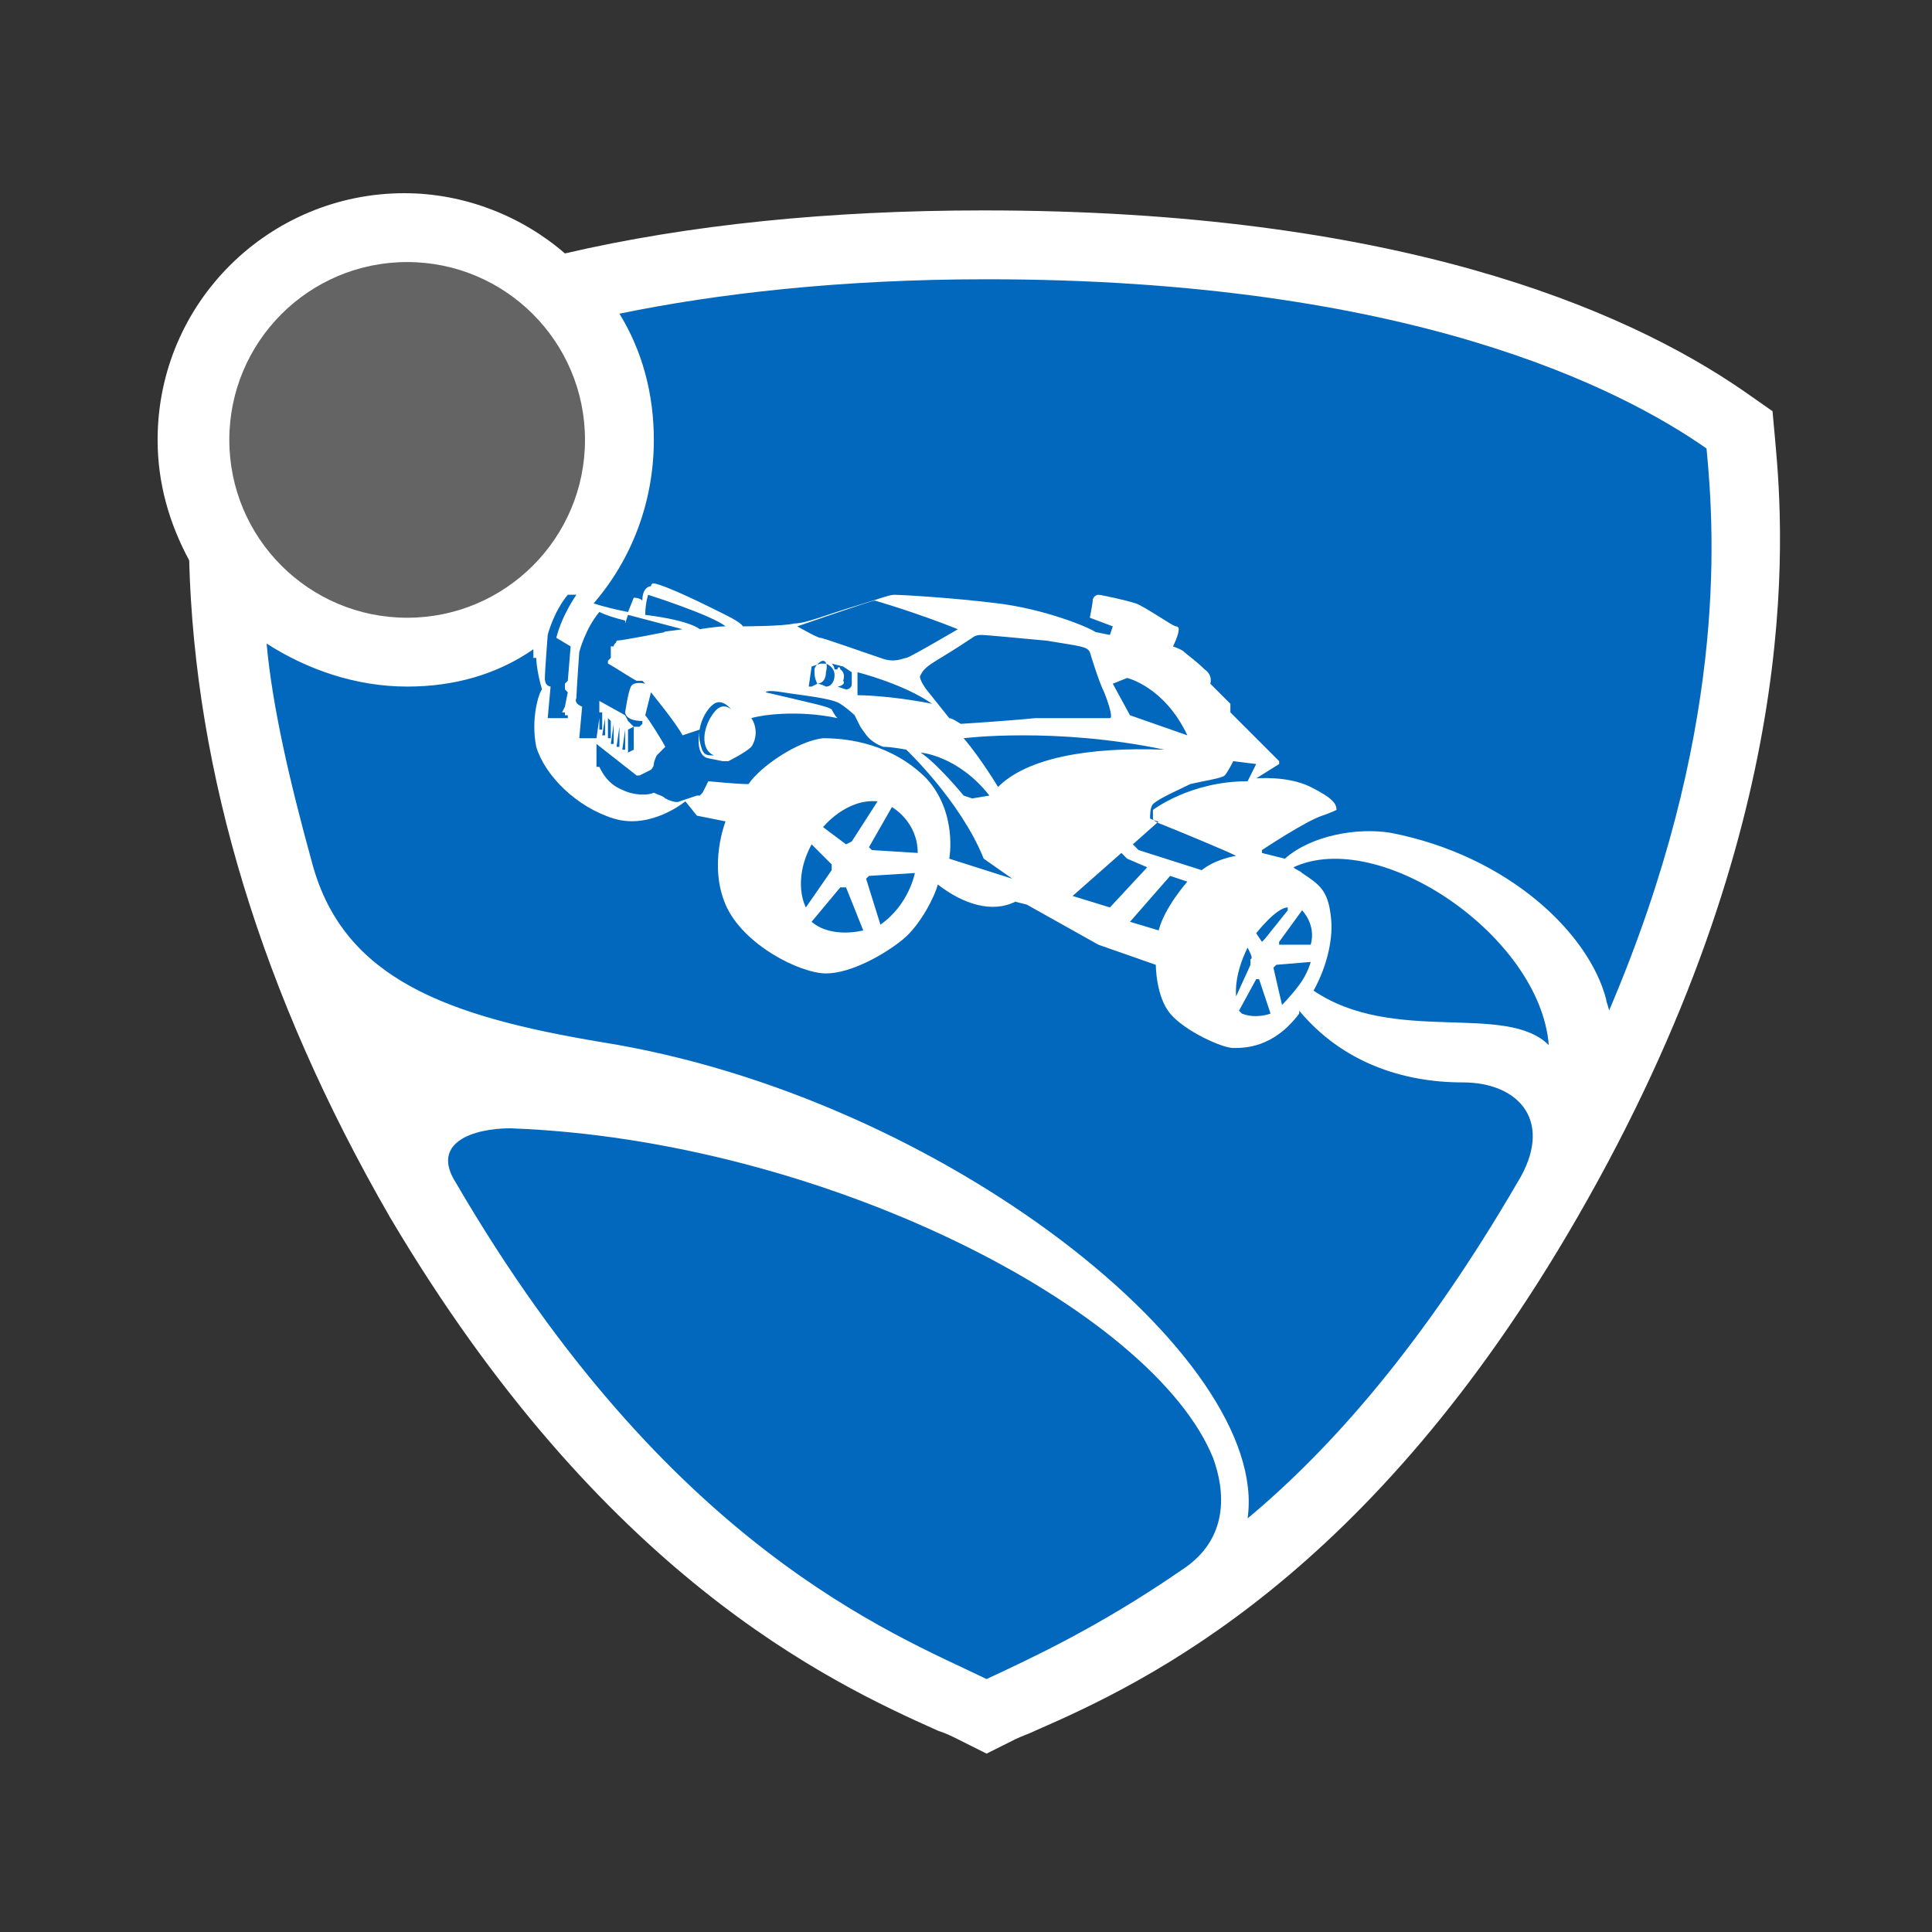 <svg width="150" height="150" viewBox="0 0 150 150" fill="none" xmlns="http://www.w3.org/2000/svg">
<rect x="0" y="0" width="150" height="150" fill="#333333" stroke="none"/>
<path d="M71.475 58.428C71.475 58.428 74.37 58.651 76.82 61.768L75.484 61.991L74.816 61.768C74.816 61.768 72.811 59.319 71.475 58.428H71.475ZM67.021 72.235L65.685 68.895H65.24L63.013 71.567C64.572 72.903 67.021 72.236 67.021 72.236L67.021 72.235ZM87.51 52.638L86.396 53.083L87.732 55.532L92.186 57.091C90.405 53.306 87.51 52.637 87.51 52.637V52.638ZM74.816 57.314C76.152 58.873 77.488 61.1 77.488 61.1C79.715 58.873 84.392 57.982 90.405 58.205C81.942 56.423 74.816 57.314 74.816 57.314ZM66.576 53.974C66.576 53.974 69.025 53.974 72.366 54.642C70.139 53.083 66.576 52.192 66.576 52.192V53.974ZM87.064 66.222L83.278 69.563L86.174 70.454L89.069 67.336L87.51 66.668L87.064 66.222ZM61.899 48.629C61.899 48.629 63.458 49.52 63.681 49.52C63.903 49.52 67.021 50.633 68.357 51.079C69.471 51.524 70.139 51.079 70.362 51.079C70.584 51.079 74.37 48.852 74.37 48.852C71.03 47.516 67.912 46.625 67.912 46.625C67.689 46.625 61.899 48.629 61.899 48.629ZM84.615 50.633C84.392 50.188 83.947 50.188 81.274 49.742C78.824 49.52 76.597 49.297 76.152 49.297C75.707 49.297 75.484 49.52 75.484 49.52C75.484 49.52 74.148 50.411 73.034 51.079C71.921 51.747 71.698 51.97 71.475 52.415C71.253 52.638 71.921 53.529 71.921 53.529L73.702 55.756C73.925 55.756 74.593 56.201 74.593 56.201C74.593 56.201 78.156 55.978 80.383 55.756H86.174C86.396 55.756 86.174 54.865 85.728 53.752C85.283 52.861 84.615 50.634 84.615 50.634L84.615 50.633ZM63.458 53.083C63.458 53.083 63.681 53.083 64.126 53.306C64.572 53.306 64.794 52.861 64.794 52.415C64.794 51.747 64.126 51.524 64.126 51.524H63.681L63.013 51.748L62.79 53.306H63.013L63.458 53.083C63.235 52.638 63.235 52.415 63.235 51.97C63.235 51.747 63.681 51.301 63.903 51.301C63.903 51.301 64.349 51.301 64.126 52.192C64.126 53.083 63.458 53.083 63.458 53.083V53.083ZM101.094 70.676L99.313 73.126V73.349H101.763C102.208 71.79 101.094 70.677 101.094 70.677L101.094 70.676ZM56.554 59.096H56.109L54.995 58.873C53.882 58.65 54.327 56.646 54.327 56.646L52.991 57.091C52.546 56.2 50.541 53.751 50.541 53.751L50.096 55.532C50.319 55.755 51.432 57.536 51.655 57.982L50.987 58.65C50.987 58.65 50.764 59.095 50.764 59.318C50.764 59.541 50.541 59.764 50.541 59.764L49.651 60.209H49.428L46.31 57.759V59.541H46.533C46.755 59.986 47.201 60.877 48.314 61.322C49.205 61.768 50.319 61.768 50.764 61.545C51.209 61.769 51.432 61.769 51.655 61.991C52.546 62.436 52.768 62.214 52.768 62.214L54.105 61.769H54.327L54.55 61.545L54.995 60.655C54.995 60.655 57.222 60.878 58.113 60.878C59.004 59.541 61.899 57.537 63.904 57.315C65.908 57.315 69.248 57.76 71.921 60.432C74.37 63.105 73.702 66.668 73.702 66.668L78.602 68.227L76.375 66.668C74.593 62.214 70.362 58.205 70.362 58.205C70.362 58.205 69.248 57.982 68.58 57.982C67.912 57.759 67.467 57.314 67.467 57.314C67.467 57.314 67.244 57.091 66.799 56.423L66.353 55.532C66.353 55.532 65.908 55.087 65.24 54.642C64.571 54.196 62.122 53.973 60.786 53.751C59.449 53.528 59.449 53.751 59.449 53.751C63.235 54.642 64.349 54.864 64.572 55.087C64.572 55.087 64.794 55.532 65.017 55.755C61.899 55.087 59.004 55.532 58.336 55.755C58.781 56.423 58.781 57.314 58.336 57.982C57.891 58.427 56.554 59.096 56.554 59.096L56.554 59.096ZM98.868 75.13L99.536 78.025C99.536 78.025 100.204 77.357 100.872 76.467C101.54 75.576 101.763 74.685 101.763 74.685L99.09 74.908L98.868 75.13ZM45.197 54.865L44.974 57.314H46.31L46.533 55.755V56.646H46.755V55.31H46.533V54.419L48.537 55.533L48.76 55.978L49.205 56.423H49.651L49.873 56.2V55.977C48.537 55.977 48.537 55.309 48.537 55.309C48.537 55.309 48.76 53.75 48.983 53.304C49.205 52.859 50.096 53.081 50.096 53.081L49.873 52.858H49.428C48.983 52.635 47.646 51.745 47.201 51.522V51.299L47.424 51.076V50.185H47.646C47.646 49.962 47.869 49.962 47.869 49.74C48.315 49.74 51.655 49.072 51.655 49.072L48.537 48.404V48.181C47.646 47.958 46.978 47.736 46.533 47.513C45.419 48.849 44.974 50.631 44.974 50.631C44.974 50.631 44.751 53.748 44.751 54.194C44.529 54.639 45.197 54.862 45.197 54.862L45.197 54.865ZM97.531 72.458L97.977 73.126L98.199 72.903L99.981 70.676V70.453C99.09 70.453 97.531 72.457 97.531 72.457L97.531 72.458ZM92.186 68.449L90.85 68.004L87.732 71.567L89.959 72.236C90.405 70.454 92.186 68.45 92.186 68.45V68.449ZM96.863 73.572C95.75 75.799 95.972 77.357 95.972 77.357L97.086 74.908V74.463C97.309 74.463 97.086 74.017 96.863 73.572L96.863 73.572ZM95.75 59.096C95.75 59.096 95.304 59.987 95.082 60.209C94.859 60.432 93.3 60.655 92.409 60.878C91.518 61.323 89.959 61.991 89.514 62.437C89.291 62.66 89.291 63.328 89.291 63.55C89.291 63.55 89.737 63.773 89.959 63.773L87.955 65.555L88.4 66L93.3 67.559C94.413 66.668 95.972 66.446 95.972 66.446C95.082 66 91.296 64.441 90.182 63.996C90.182 63.996 89.514 63.773 89.514 63.551V62.882C89.514 62.882 92.409 60.655 96.863 60.655L97.531 59.319L95.75 59.096ZM98.645 78.694L97.754 76.021H97.531L96.195 78.471L96.418 78.694C97.531 79.139 98.645 78.694 98.645 78.694L98.645 78.694ZM65.017 53.306L65.685 53.529C65.685 53.529 66.13 53.529 66.13 53.084V52.193L65.462 51.748L64.572 51.524C64.794 51.748 64.794 51.97 64.794 51.97H65.017C65.017 51.747 65.24 51.747 65.24 51.97C65.24 51.97 65.685 52.193 65.462 52.86C65.685 53.084 65.24 53.306 65.017 53.306H65.017ZM63.013 65.554C61.454 68.449 62.567 70.454 62.567 70.454L64.572 67.558V67.113L63.013 65.554ZM48.537 48.406L51.209 49.075C51.432 49.075 52.991 48.852 52.991 48.852L48.76 47.738L48.537 48.406ZM50.096 47.738C53.659 48.183 54.327 48.851 54.327 48.851C54.327 48.851 55.663 48.628 56.332 48.628C55.218 47.738 50.319 46.179 50.319 46.179C50.319 46.179 50.096 46.847 50.096 47.738L50.096 47.738ZM55.441 54.642C54.773 55.087 54.105 56.423 54.327 57.537C54.55 58.65 54.773 58.65 55.441 58.65C54.327 58.205 54.55 56.423 55.441 55.31C56.109 54.419 56.777 55.087 56.777 55.087C56.777 55.087 56.109 54.196 55.441 54.641V54.642ZM39.629 87.601C36.734 87.601 33.393 88.715 35.398 91.833C51.877 120.116 69.248 126.797 76.597 130.36C79.938 128.801 85.283 126.351 91.741 121.897C95.527 119.448 95.082 115.662 94.191 113.212C89.514 101.632 63.903 88.492 39.629 87.601ZM132.495 34.821C125.814 30.145 109.334 21.682 76.597 21.682C65.24 21.682 55.663 22.796 48.092 24.354C49.873 27.249 50.764 30.59 50.764 34.153C50.764 39.053 48.982 43.507 46.087 46.847C46.755 47.069 47.646 47.292 48.76 47.516L49.205 46.402C49.205 46.402 49.651 46.402 49.873 46.625C49.873 45.511 50.541 45.512 50.541 45.512C50.541 45.512 50.541 45.288 50.764 45.288C51.877 45.511 54.995 47.07 56.331 47.738C57.668 48.407 57.668 48.629 57.668 48.629C57.668 48.629 60.786 48.629 61.676 48.406C62.567 48.406 64.126 47.738 66.353 47.07C68.58 46.401 69.025 46.179 69.471 46.179C69.916 46.179 73.925 46.402 77.488 46.847C81.051 47.292 84.392 48.629 85.06 49.074L86.174 49.297L86.396 48.629L84.615 47.961C84.615 47.961 84.837 46.847 84.837 46.624C84.837 46.401 85.06 46.179 85.283 46.179C85.505 46.179 87.51 46.624 88.178 46.847C88.846 47.07 91.073 48.629 91.296 48.629C91.518 48.629 91.518 48.852 91.518 48.852C91.518 49.297 91.073 50.188 91.073 50.188L90.405 49.965L91.073 50.188C91.073 50.188 91.741 50.411 91.964 50.633C92.186 50.856 92.855 51.302 93.523 51.97C94.191 52.415 93.968 53.083 93.968 53.083L95.527 54.642V55.31L99.313 59.096V59.319L97.531 60.433C97.531 60.433 99.981 60.21 101.763 61.101C103.544 61.992 103.767 62.437 103.767 62.883C103.321 63.106 102.653 63.328 102.653 63.328C101.317 63.773 97.977 66.001 97.977 66.001V66.224L99.758 66.669C101.763 64.887 105.326 64.219 107.998 64.664C117.129 66.446 123.365 72.459 124.701 77.581C124.701 77.804 124.924 78.249 124.924 78.472C134.054 57.093 133.163 41.726 132.495 34.823L132.495 34.821ZM100.426 67.336C100.649 67.559 100.872 67.559 101.095 67.781C102.431 68.672 103.099 69.117 103.322 71.121C103.544 72.68 103.099 74.907 101.985 76.912C108.221 81.143 116.906 77.802 120.247 81.143C119.579 72.68 107.107 64.218 100.426 67.335V67.336ZM49.205 56.423L48.76 56.646V58.428L49.205 58.205V56.423ZM113.566 84.038C108.889 84.038 104.212 82.479 100.872 78.471V78.694C98.868 81.366 96.64 81.366 95.75 81.366C94.859 81.366 91.964 80.03 90.85 78.694C89.737 77.358 89.737 74.908 89.737 74.908L85.283 73.349L79.715 70.231L78.824 70.008C77.043 70.899 74.816 70.231 72.811 68.672C72.589 69.563 71.475 71.79 70.139 72.903C68.803 74.017 66.13 75.576 64.126 75.576C62.122 75.576 57.668 73.349 56.332 70.231C54.995 67.113 56.332 63.772 56.332 63.772L54.105 63.327L53.214 62.214C53.214 62.214 50.541 64.441 47.646 63.55C44.751 62.659 42.301 60.209 41.633 57.982C41.188 55.755 41.856 53.751 42.079 53.528C41.633 51.969 41.633 51.079 41.633 51.079H41.411V50.41C38.516 52.414 35.175 53.305 31.612 53.305C27.603 53.305 23.817 51.969 20.699 49.965C21.145 54.864 22.481 60.654 24.263 67.113C26.712 76.021 34.73 78.916 46.755 80.92C73.257 85.152 98.645 105.417 96.863 117.889C103.544 112.321 110.671 104.081 117.797 91.833C120.692 87.156 118.02 84.038 113.566 84.038L113.566 84.038ZM42.747 53.306L42.524 55.755H44.083V55.532H43.86V55.309H43.638L43.86 54.864L44.083 53.75L43.86 53.527V53.082L44.083 52.859L44.306 50.187L43.192 49.518C43.638 47.736 44.751 46.178 44.751 46.178H44.083C42.97 47.514 42.524 49.295 42.524 49.295C42.524 49.295 42.301 52.191 42.301 52.636C42.301 53.304 42.747 53.304 42.747 53.304L42.747 53.306ZM67.244 68.226L68.357 71.79C70.584 70.231 71.03 67.781 71.03 67.781L67.467 68.004L67.244 68.226ZM69.248 62.659L67.467 65.777L67.689 66L71.252 66.223C71.252 63.773 69.248 62.66 69.248 62.66L69.248 62.659ZM46.978 55.755L46.755 57.091H46.978V55.755ZM63.903 64.218L65.685 65.554L66.13 65.331L68.135 62.213C65.685 61.99 63.903 64.218 63.903 64.218L63.903 64.218ZM47.423 55.978L47.201 55.755V57.314H47.423V55.978ZM48.092 56.423L47.869 57.982H48.092V56.423ZM48.537 56.646L48.314 58.205H48.537V56.646ZM47.646 56.201L47.423 57.76H47.646V56.201Z" fill="black"/>
<path d="M137.841 34.375L137.618 31.925L135.391 30.366C126.038 23.908 108.221 16.336 76.375 16.336C64.349 16.336 53.437 17.45 43.861 19.677C40.52 16.782 36.066 15 31.39 15C20.923 15 12.237 23.463 12.237 34.152C12.237 37.493 13.128 40.611 14.687 43.506C15.133 59.986 20.255 77.134 30.276 94.504C46.756 122.342 64.349 130.582 72.812 134.368C73.48 134.591 73.925 134.813 74.371 135.036L76.598 136.15L78.825 135.036C79.27 134.813 79.938 134.591 80.384 134.368C89.069 130.582 106.44 122.342 122.474 94.504C140.068 63.994 138.509 41.724 137.841 34.375H137.841Z" fill="white"/>
<path d="M71.475 58.428C71.475 58.428 74.37 58.651 76.82 61.768L75.484 61.991L74.816 61.768C74.816 61.768 72.811 59.319 71.475 58.428H71.475ZM67.021 72.235L65.685 68.895H65.24L63.013 71.567C64.572 72.903 67.021 72.236 67.021 72.236L67.021 72.235ZM87.51 52.638L86.396 53.083L87.732 55.532L92.186 57.091C90.405 53.306 87.51 52.637 87.51 52.637V52.638ZM74.816 57.314C76.152 58.873 77.488 61.1 77.488 61.1C79.715 58.873 84.392 57.982 90.405 58.205C81.942 56.423 74.816 57.314 74.816 57.314ZM66.576 53.974C66.576 53.974 69.025 53.974 72.366 54.642C70.139 53.083 66.576 52.192 66.576 52.192V53.974ZM87.064 66.222L83.278 69.563L86.174 70.454L89.069 67.336L87.51 66.668L87.064 66.222ZM61.899 48.629C61.899 48.629 63.458 49.52 63.681 49.52C63.903 49.52 67.021 50.633 68.357 51.079C69.471 51.524 70.139 51.079 70.362 51.079C70.584 51.079 74.37 48.852 74.37 48.852C71.03 47.516 67.912 46.625 67.912 46.625C67.689 46.625 61.899 48.629 61.899 48.629ZM84.615 50.633C84.392 50.188 83.947 50.188 81.274 49.742C78.824 49.52 76.597 49.297 76.152 49.297C75.707 49.297 75.484 49.52 75.484 49.52C75.484 49.52 74.148 50.411 73.034 51.079C71.921 51.747 71.698 51.97 71.475 52.415C71.253 52.638 71.921 53.529 71.921 53.529L73.702 55.756C73.925 55.756 74.593 56.201 74.593 56.201C74.593 56.201 78.156 55.978 80.383 55.756H86.174C86.396 55.756 86.174 54.865 85.728 53.752C85.283 52.861 84.615 50.634 84.615 50.634L84.615 50.633ZM63.458 53.083C63.458 53.083 63.681 53.083 64.126 53.306C64.572 53.306 64.794 52.861 64.794 52.415C64.794 51.747 64.126 51.524 64.126 51.524H63.681L63.013 51.748L62.79 53.306H63.013L63.458 53.083C63.235 52.638 63.235 52.415 63.235 51.97C63.235 51.747 63.681 51.301 63.903 51.301C63.903 51.301 64.349 51.301 64.126 52.192C64.126 53.083 63.458 53.083 63.458 53.083V53.083ZM101.094 70.676L99.313 73.126V73.349H101.763C102.208 71.79 101.094 70.677 101.094 70.677L101.094 70.676ZM56.554 59.096H56.109L54.995 58.873C53.882 58.65 54.327 56.646 54.327 56.646L52.991 57.091C52.546 56.2 50.541 53.751 50.541 53.751L50.096 55.532C50.319 55.755 51.432 57.536 51.655 57.982L50.987 58.65C50.987 58.65 50.764 59.095 50.764 59.318C50.764 59.541 50.541 59.764 50.541 59.764L49.651 60.209H49.428L46.31 57.759V59.541H46.533C46.755 59.986 47.201 60.877 48.314 61.322C49.205 61.768 50.319 61.768 50.764 61.545C51.209 61.769 51.432 61.769 51.655 61.991C52.546 62.436 52.768 62.214 52.768 62.214L54.105 61.769H54.327L54.55 61.545L54.995 60.655C54.995 60.655 57.222 60.878 58.113 60.878C59.004 59.541 61.899 57.537 63.904 57.315C65.908 57.315 69.248 57.76 71.921 60.432C74.37 63.105 73.702 66.668 73.702 66.668L78.602 68.227L76.375 66.668C74.593 62.214 70.362 58.205 70.362 58.205C70.362 58.205 69.248 57.982 68.58 57.982C67.912 57.759 67.467 57.314 67.467 57.314C67.467 57.314 67.244 57.091 66.799 56.423L66.353 55.532C66.353 55.532 65.908 55.087 65.24 54.642C64.571 54.196 62.122 53.973 60.786 53.751C59.449 53.528 59.449 53.751 59.449 53.751C63.235 54.642 64.349 54.864 64.572 55.087C64.572 55.087 64.794 55.532 65.017 55.755C61.899 55.087 59.004 55.532 58.336 55.755C58.781 56.423 58.781 57.314 58.336 57.982C57.89 58.427 56.554 59.096 56.554 59.096L56.554 59.096ZM98.868 75.13L99.536 78.025C99.536 78.025 100.204 77.357 100.872 76.467C101.54 75.576 101.763 74.685 101.763 74.685L99.09 74.908L98.868 75.13ZM45.197 54.865L44.974 57.314H46.31L46.533 55.755V56.646H46.755V55.31H46.533V54.419L48.537 55.533L48.76 55.978L49.205 56.423H49.651L49.873 56.2V55.977C48.537 55.977 48.537 55.309 48.537 55.309C48.537 55.309 48.76 53.75 48.983 53.304C49.205 52.859 50.096 53.081 50.096 53.081L49.873 52.858H49.428C48.983 52.635 47.646 51.745 47.201 51.522V51.299L47.424 51.076V50.185H47.646C47.646 49.962 47.869 49.962 47.869 49.74C48.315 49.74 51.655 49.072 51.655 49.072L48.537 48.404V48.181C47.646 47.958 46.978 47.736 46.533 47.513C45.419 48.849 44.974 50.631 44.974 50.631C44.974 50.631 44.751 53.748 44.751 54.194C44.529 54.639 45.197 54.862 45.197 54.862L45.197 54.865ZM97.531 72.458L97.977 73.126L98.199 72.903L99.981 70.676V70.453C99.09 70.453 97.531 72.457 97.531 72.457L97.531 72.458ZM92.186 68.449L90.85 68.004L87.732 71.567L89.959 72.236C90.405 70.454 92.186 68.45 92.186 68.45V68.449ZM96.863 73.572C95.75 75.799 95.972 77.357 95.972 77.357L97.086 74.908V74.463C97.309 74.463 97.086 74.017 96.863 73.572L96.863 73.572ZM95.75 59.096C95.75 59.096 95.304 59.987 95.082 60.209C94.859 60.432 93.3 60.655 92.409 60.878C91.518 61.323 89.959 61.991 89.514 62.437C89.291 62.66 89.291 63.328 89.291 63.55C89.291 63.55 89.737 63.773 89.959 63.773L87.955 65.555L88.4 66L93.3 67.559C94.413 66.668 95.972 66.446 95.972 66.446C95.082 66 91.296 64.441 90.182 63.996C90.182 63.996 89.514 63.773 89.514 63.551V62.882C89.514 62.882 92.409 60.655 96.863 60.655L97.531 59.319L95.75 59.096ZM98.645 78.694L97.754 76.021H97.531L96.195 78.471L96.418 78.694C97.531 79.139 98.645 78.694 98.645 78.694L98.645 78.694ZM65.017 53.306L65.685 53.529C65.685 53.529 66.13 53.529 66.13 53.084V52.193L65.462 51.748L64.572 51.524C64.794 51.748 64.794 51.97 64.794 51.97H65.017C65.017 51.747 65.24 51.747 65.24 51.97C65.24 51.97 65.685 52.193 65.462 52.86C65.685 53.084 65.24 53.306 65.017 53.306H65.017ZM63.013 65.554C61.454 68.449 62.567 70.454 62.567 70.454L64.572 67.558V67.113L63.013 65.554ZM48.537 48.406L51.209 49.075C51.432 49.075 52.991 48.852 52.991 48.852L48.76 47.738L48.537 48.406ZM50.096 47.738C53.659 48.183 54.327 48.851 54.327 48.851C54.327 48.851 55.663 48.628 56.332 48.628C55.218 47.738 50.319 46.179 50.319 46.179C50.319 46.179 50.096 46.847 50.096 47.738L50.096 47.738ZM55.441 54.642C54.773 55.087 54.105 56.423 54.327 57.537C54.55 58.65 54.773 58.65 55.441 58.65C54.327 58.205 54.55 56.423 55.441 55.31C56.109 54.419 56.777 55.087 56.777 55.087C56.777 55.087 56.109 54.196 55.441 54.641V54.642ZM39.629 87.601C36.734 87.601 33.393 88.715 35.398 91.833C51.877 120.116 69.248 126.797 76.597 130.36C79.938 128.801 85.283 126.351 91.741 121.897C95.527 119.448 95.082 115.662 94.191 113.212C89.514 101.632 63.903 88.492 39.629 87.601ZM132.495 34.821C125.814 30.145 109.334 21.682 76.597 21.682C65.24 21.682 55.663 22.796 48.092 24.354C49.873 27.249 50.764 30.59 50.764 34.153C50.764 39.053 48.982 43.507 46.087 46.847C46.755 47.069 47.646 47.292 48.76 47.516L49.205 46.402C49.205 46.402 49.651 46.402 49.873 46.625C49.873 45.511 50.541 45.512 50.541 45.512C50.541 45.512 50.541 45.288 50.764 45.288C51.877 45.511 54.995 47.07 56.331 47.738C57.668 48.407 57.668 48.629 57.668 48.629C57.668 48.629 60.786 48.629 61.676 48.406C62.567 48.406 64.126 47.738 66.353 47.07C68.58 46.401 69.025 46.179 69.471 46.179C69.916 46.179 73.925 46.402 77.488 46.847C81.051 47.292 84.392 48.629 85.06 49.074L86.174 49.297L86.396 48.629L84.615 47.961C84.615 47.961 84.837 46.847 84.837 46.624C84.837 46.401 85.06 46.179 85.283 46.179C85.505 46.179 87.51 46.624 88.178 46.847C88.846 47.07 91.073 48.629 91.296 48.629C91.518 48.629 91.518 48.852 91.518 48.852C91.518 49.297 91.073 50.188 91.073 50.188L90.405 49.965L91.073 50.188C91.073 50.188 91.741 50.411 91.964 50.633C92.186 50.856 92.855 51.302 93.523 51.97C94.191 52.415 93.968 53.083 93.968 53.083L95.527 54.642V55.31L99.313 59.096V59.319L97.531 60.433C97.531 60.433 99.981 60.21 101.763 61.101C103.544 61.992 103.767 62.437 103.767 62.883C103.321 63.106 102.653 63.328 102.653 63.328C101.317 63.773 97.977 66.001 97.977 66.001V66.224L99.758 66.669C101.763 64.887 105.326 64.219 107.998 64.664C117.129 66.446 123.365 72.459 124.701 77.581C124.701 77.804 124.924 78.249 124.924 78.472C134.054 57.093 133.163 41.726 132.495 34.823L132.495 34.821ZM100.426 67.336C100.649 67.559 100.872 67.559 101.094 67.781C102.431 68.672 103.099 69.117 103.322 71.121C103.544 72.68 103.099 74.907 101.985 76.912C108.221 81.143 116.906 77.802 120.247 81.143C119.579 72.68 107.107 64.218 100.426 67.335V67.336ZM49.205 56.423L48.76 56.646V58.428L49.205 58.205V56.423ZM113.566 84.038C108.889 84.038 104.212 82.479 100.872 78.471V78.694C98.867 81.366 96.64 81.366 95.75 81.366C94.859 81.366 91.964 80.03 90.85 78.694C89.737 77.358 89.737 74.908 89.737 74.908L85.283 73.349L79.715 70.231L78.824 70.008C77.043 70.899 74.816 70.231 72.811 68.672C72.589 69.563 71.475 71.79 70.139 72.903C68.803 74.017 66.13 75.576 64.126 75.576C62.122 75.576 57.668 73.349 56.332 70.231C54.995 67.113 56.332 63.772 56.332 63.772L54.105 63.327L53.214 62.214C53.214 62.214 50.541 64.441 47.646 63.55C44.751 62.659 42.301 60.209 41.633 57.982C41.188 55.755 41.856 53.751 42.079 53.528C41.633 51.969 41.633 51.079 41.633 51.079H41.411V50.41C38.516 52.414 35.175 53.305 31.612 53.305C27.603 53.305 23.817 51.969 20.699 49.965C21.145 54.864 22.481 60.654 24.263 67.113C26.712 76.021 34.73 78.916 46.755 80.92C73.257 85.152 98.645 105.417 96.863 117.889C103.544 112.321 110.671 104.081 117.797 91.833C120.692 87.156 118.02 84.038 113.566 84.038L113.566 84.038ZM42.747 53.306L42.524 55.755H44.083V55.532H43.86V55.309H43.638L43.86 54.864L44.083 53.75L43.86 53.527V53.082L44.083 52.859L44.306 50.187L43.192 49.518C43.638 47.736 44.751 46.178 44.751 46.178H44.083C42.97 47.514 42.524 49.295 42.524 49.295C42.524 49.295 42.301 52.191 42.301 52.636C42.301 53.304 42.747 53.304 42.747 53.304L42.747 53.306ZM67.244 68.226L68.357 71.79C70.584 70.231 71.03 67.781 71.03 67.781L67.467 68.004L67.244 68.226ZM69.248 62.659L67.467 65.777L67.689 66L71.252 66.223C71.252 63.773 69.248 62.66 69.248 62.66L69.248 62.659ZM46.978 55.755L46.755 57.091H46.978V55.755ZM63.903 64.218L65.685 65.554L66.13 65.331L68.135 62.213C65.685 61.99 63.903 64.218 63.903 64.218L63.903 64.218ZM47.423 55.978L47.201 55.755V57.314H47.423V55.978ZM48.092 56.423L47.869 57.982H48.092V56.423ZM48.537 56.646L48.314 58.205H48.537V56.646ZM47.646 56.201L47.423 57.76H47.646V56.201Z" fill="#0168BD"/>
<path d="M31.612 47.961C39.237 47.961 45.419 41.779 45.419 34.153C45.419 26.528 39.237 20.346 31.612 20.346C23.986 20.346 17.804 26.528 17.804 34.153C17.804 41.779 23.986 47.961 31.612 47.961Z" fill="#646464"/>
</svg>
